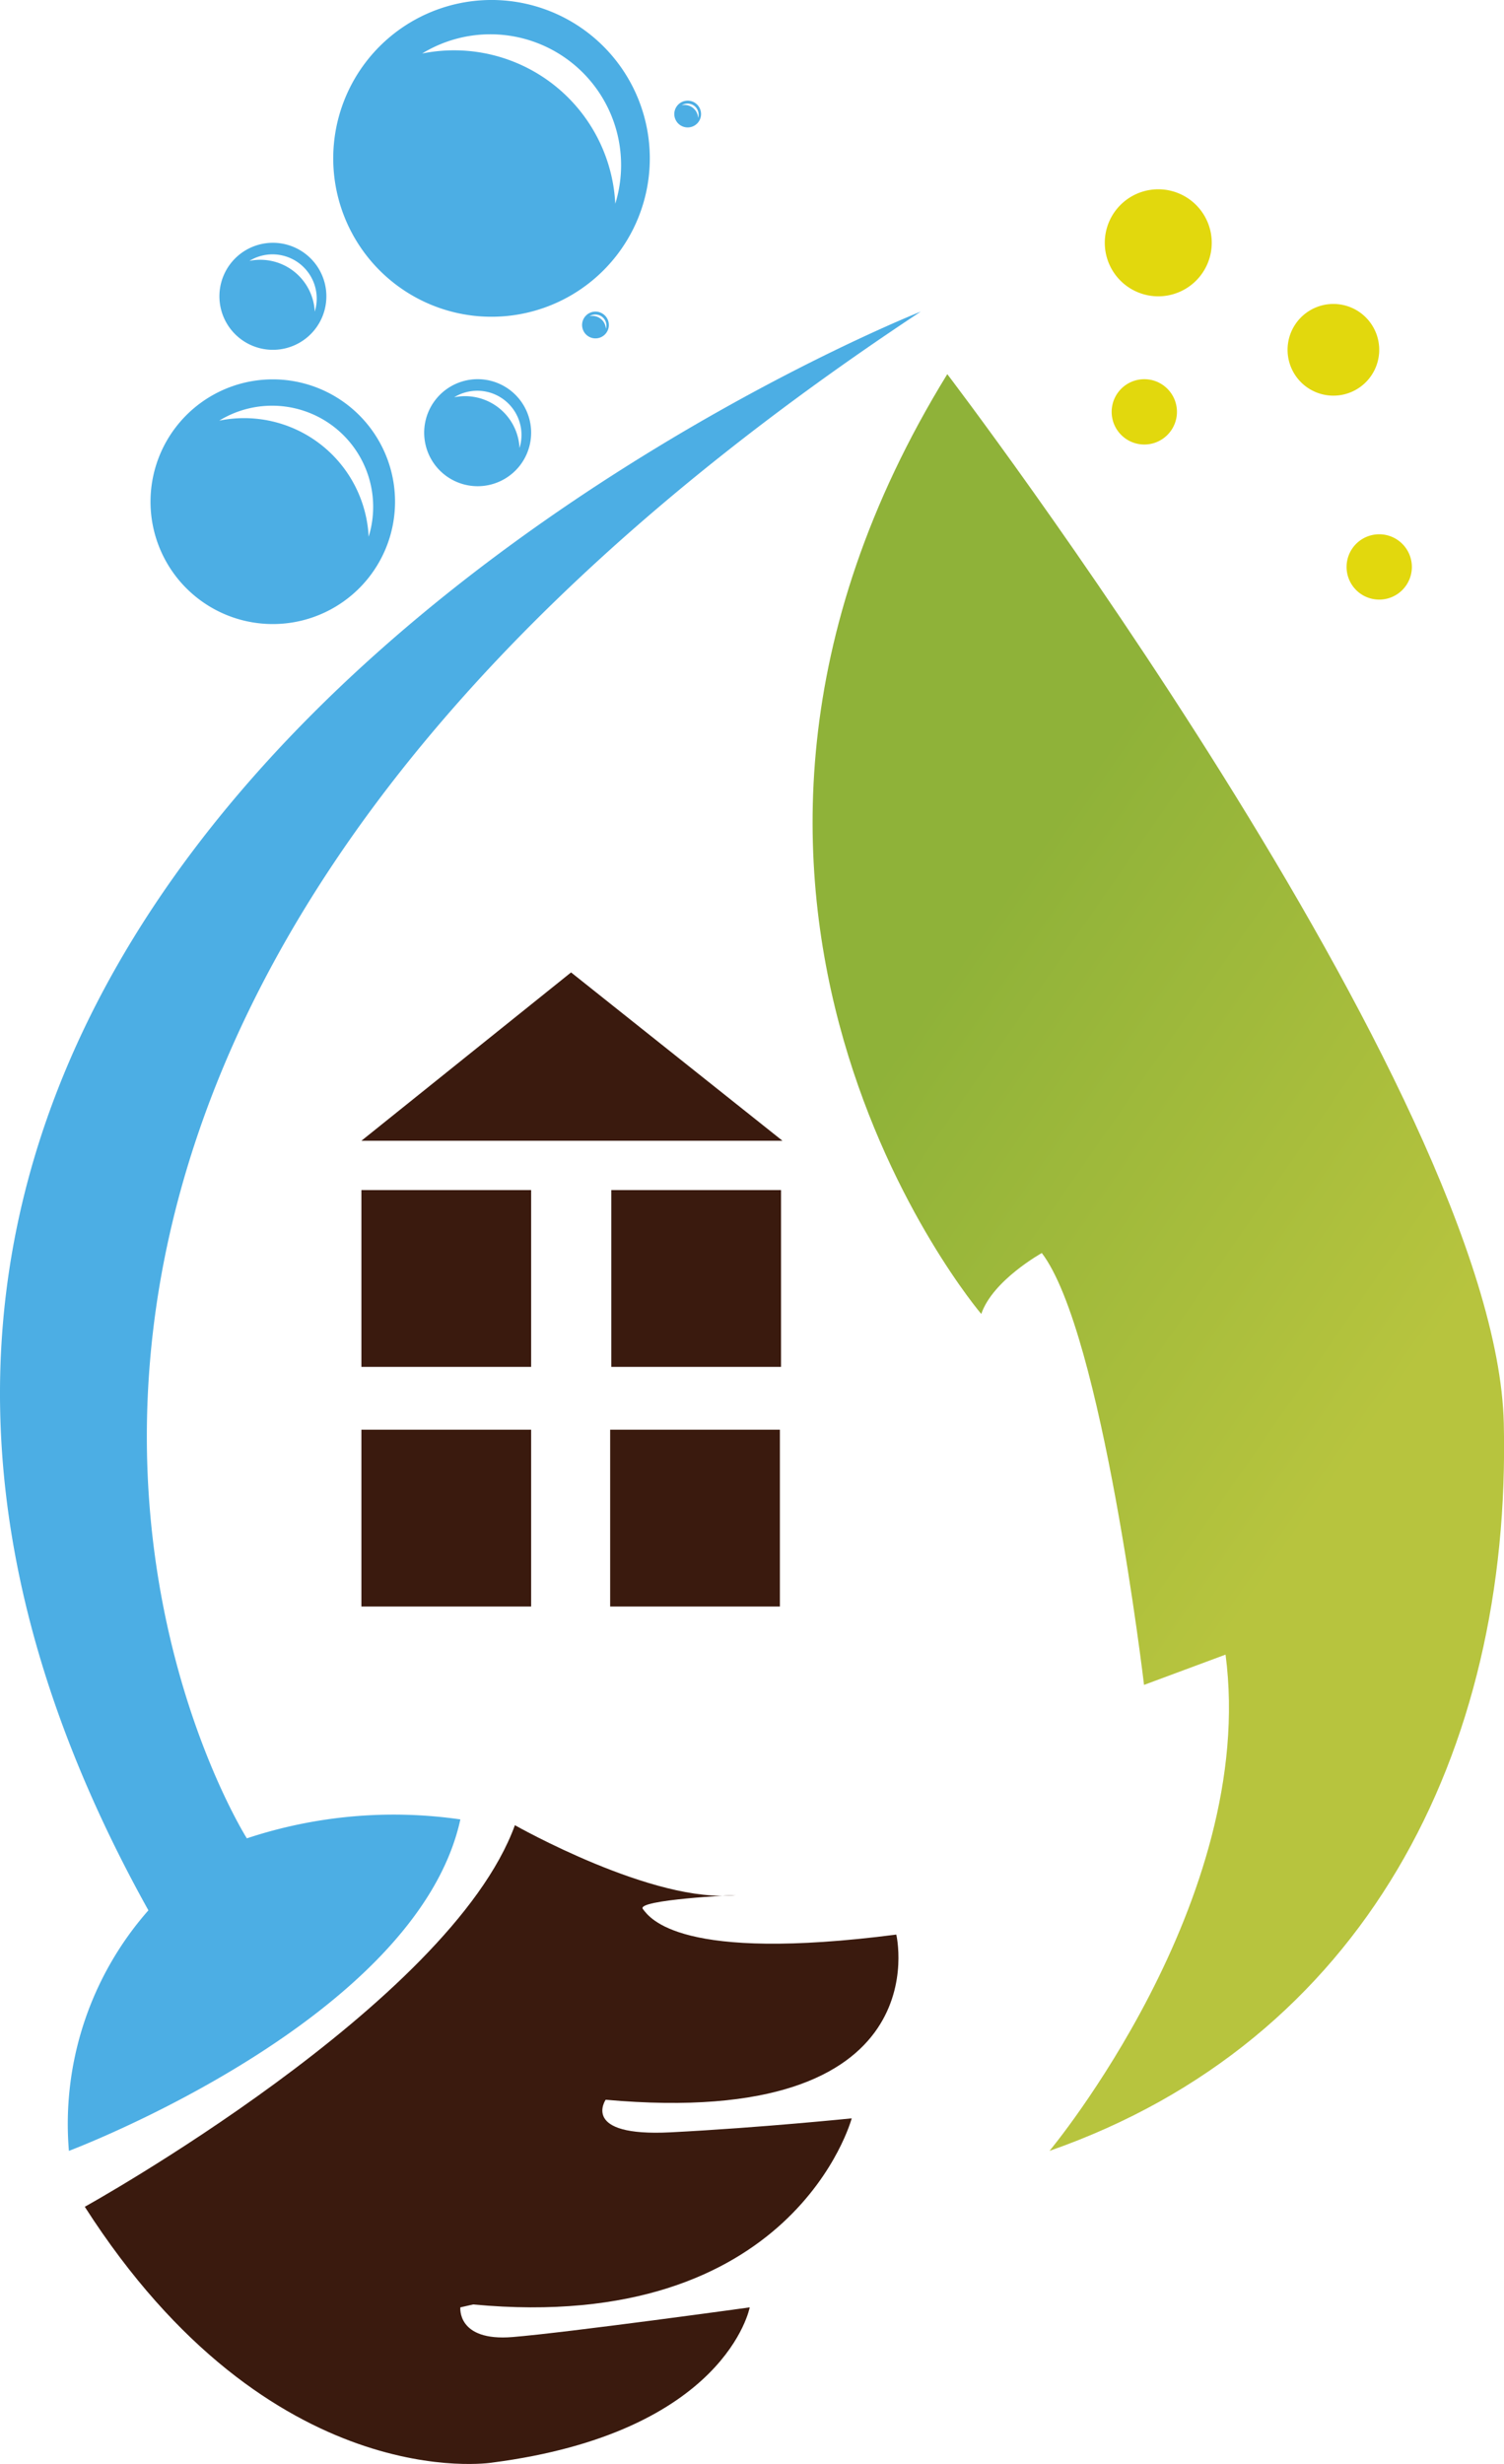 <svg xmlns="http://www.w3.org/2000/svg" xmlns:xlink="http://www.w3.org/1999/xlink" width="61.507" height="100.699" viewBox="0 0 61.507 100.699">
  <defs>
    <linearGradient id="linear-gradient" x1="0.5" y1="0.241" x2="0.781" y2="0.64" gradientUnits="objectBoundingBox">
      <stop offset="0" stop-color="#8fb239"/>
      <stop offset="1" stop-color="#b7c43e"/>
    </linearGradient>
    <clipPath id="clip-path">
      <path id="Path_4814" data-name="Path 4814" d="M130.246,85.1c.464-1.378,2.477-2.493,2.477-2.493,2.477,3.251,4.18,17.65,4.18,17.65l3.334-1.238c1.322,10.063-7.2,20.282-7.2,20.282,12.85-4.49,18.888-16.256,18.579-29.726s-22.759-42.886-22.759-42.886c-13.16,21.366,1.393,38.412,1.393,38.412" transform="translate(-123.345 -46.688)" fill="url(#linear-gradient)"/>
    </clipPath>
  </defs>
  <g id="Group_7832" data-name="Group 7832" transform="translate(-3257 -3299.929)">
    <g id="Group_7831" data-name="Group 7831" transform="translate(3290.228 3315.219)">
      <g id="Group_7830" data-name="Group 7830" transform="translate(0 0)" clip-path="url(#clip-path)">
        <rect id="Rectangle_3113" data-name="Rectangle 3113" width="36.229" height="72.612" transform="translate(-7.652 0)" fill="url(#linear-gradient)"/>
      </g>
    </g>
    <path id="Path_4815" data-name="Path 4815" d="M37.653,37.205S-18.084,59.19,6.069,102.541a13.207,13.207,0,0,0-3.251,9.831s14.213-5.342,16.009-13.547a19.086,19.086,0,0,0-8.732.774S-9.656,68.447,37.653,37.205" transform="translate(3257 3275.46)" fill="#4caee4"/>
    <path id="Path_4816" data-name="Path 4816" d="M28.223,286.528s-.148,1.4,2.134,1.213,9.7-1.213,9.7-1.213-.957,5.111-10.557,6.347c0,0-9.021,1.426-16.636-10.458,0,0,14.928-8.272,17.59-15.594,0,0,5.7,3.233,9.033,2.853,0,0-4.089.19-3.8.571s1.521,2.187,10.364,1.046c0,0,1.9,7.987-11.885,6.75,0,0-1.046,1.522,2.662,1.331s7.4-.571,7.4-.571-2.361,8.842-15.482,7.606" transform="translate(3247.603 3107.699)" fill="#3a1a0e"/>
    <rect id="Rectangle_3114" data-name="Rectangle 3114" width="6.941" height="7.226" transform="translate(3271.78 3348.565)" fill="#3a1a0e"/>
    <rect id="Rectangle_3115" data-name="Rectangle 3115" width="6.941" height="7.226" transform="translate(3282 3348.565)" fill="#3a1a0e"/>
    <rect id="Rectangle_3116" data-name="Rectangle 3116" width="6.941" height="7.226" transform="translate(3271.78 3358.359)" fill="#3a1a0e"/>
    <rect id="Rectangle_3117" data-name="Rectangle 3117" width="6.941" height="7.226" transform="translate(3281.953 3358.359)" fill="#3a1a0e"/>
    <path id="Path_4820" data-name="Path 4820" d="M172.087,20.832a2.187,2.187,0,1,1-2.187-2.187,2.187,2.187,0,0,1,2.187,2.187" transform="translate(3134.468 3289.02)" fill="#e2d80d"/>
    <path id="Path_4821" data-name="Path 4821" d="M171.427,48.789a1.335,1.335,0,1,1-1.335-1.335,1.335,1.335,0,0,1,1.335,1.335" transform="translate(3133.705 3267.972)" fill="#e2d80d"/>
    <path id="Path_4822" data-name="Path 4822" d="M207.089,72.318a1.335,1.335,0,1,1-1.335-1.335,1.335,1.335,0,0,1,1.335,1.335" transform="translate(3107.65 3250.781)" fill="#e2d80d"/>
    <path id="Path_4823" data-name="Path 4823" d="M199.211,37.916a1.874,1.874,0,1,1-1.874-1.874,1.874,1.874,0,0,1,1.874,1.874" transform="translate(3114.193 3276.309)" fill="#e2d80d"/>
    <rect id="Rectangle_3118" data-name="Rectangle 3118" width="61.507" height="97.986" transform="translate(3257 3302.642)" fill="none"/>
    <path id="Path_4830" data-name="Path 4830" d="M8.574,1.22,17.22,8.1H0Z" transform="translate(3271.78 3338.45)" fill="#3a1a0e"/>
    <path id="Path_4824" data-name="Path 4824" d="M131.663,1256.1a4.133,4.133,0,0,1,6.11,4.745,5.1,5.1,0,0,0-6.11-4.745m-1.757.243a5,5,0,1,1,.882,7.021,5,5,0,0,1-.882-7.021" transform="translate(3134.303 2061.02)" fill="#4caee4" fill-rule="evenodd"/>
    <path id="Path_4827" data-name="Path 4827" d="M132.488,1256.594a5.347,5.347,0,0,1,7.9,6.139,6.6,6.6,0,0,0-7.9-6.139m-2.273.314a6.473,6.473,0,1,1,1.141,9.082,6.472,6.472,0,0,1-1.141-9.082" transform="translate(3141.774 2045.523)" fill="#4caee4" fill-rule="evenodd"/>
    <path id="Path_4825" data-name="Path 4825" d="M130.082,1255.145a1.807,1.807,0,0,1,2.671,2.074,2.23,2.23,0,0,0-2.671-2.074m-.768.106a2.187,2.187,0,1,1,.386,3.069,2.187,2.187,0,0,1-.386-3.069" transform="translate(3145.493 2061.02)" fill="#4caee4" fill-rule="evenodd"/>
    <path id="Path_4828" data-name="Path 4828" d="M129.161,1254.591a.452.452,0,0,1,.668.519.558.558,0,0,0-.668-.519m-.192.027a.547.547,0,1,1,.1.768.547.547,0,0,1-.1-.768" transform="translate(3151.95 2058.259)" fill="#4caee4" fill-rule="evenodd"/>
    <path id="Path_4829" data-name="Path 4829" d="M129.161,1254.591a.452.452,0,0,1,.668.519.558.558,0,0,0-.668-.519m-.192.027a.547.547,0,1,1,.1.768.547.547,0,0,1-.1-.768" transform="translate(3155.721 2049.638)" fill="#4caee4" fill-rule="evenodd"/>
    <path id="Path_4826" data-name="Path 4826" d="M130.082,1255.145a1.807,1.807,0,0,1,2.671,2.074,2.23,2.23,0,0,0-2.671-2.074m-.768.106a2.187,2.187,0,1,1,.386,3.069,2.187,2.187,0,0,1-.386-3.069" transform="translate(3137.119 2055.446)" fill="#4caee4" fill-rule="evenodd"/>
  </g>
</svg>
